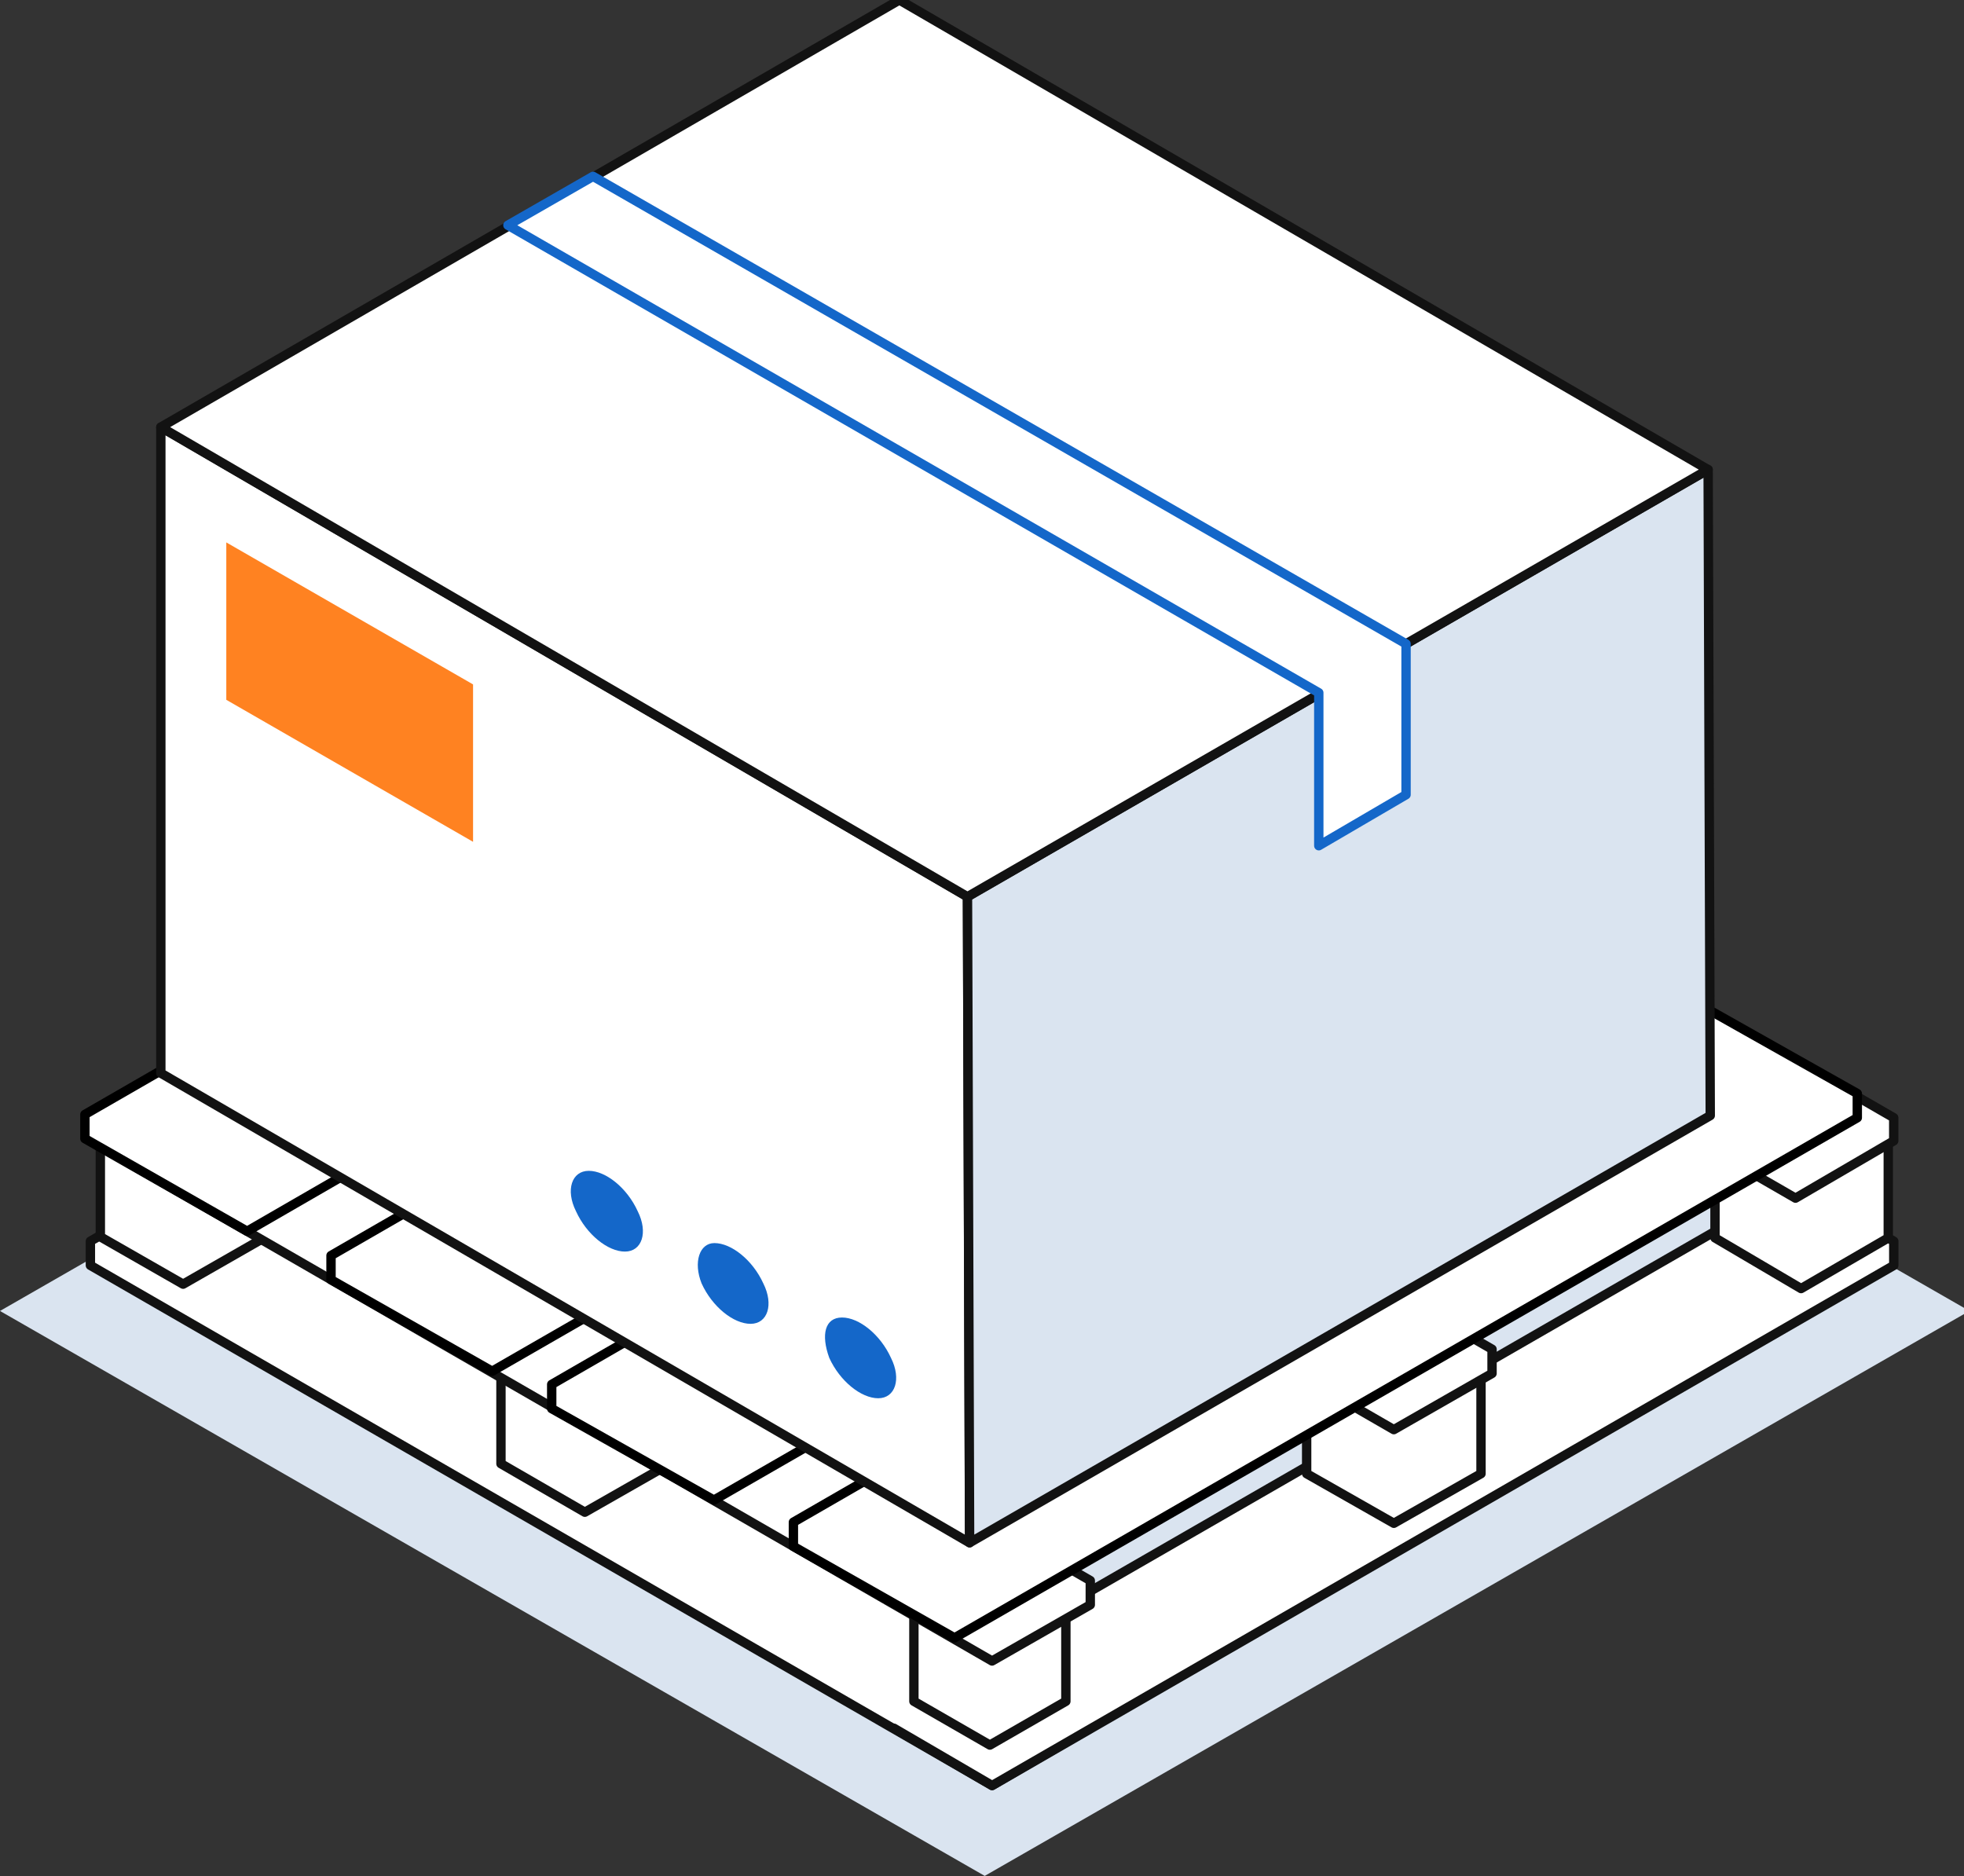 <svg width="112" height="107" viewBox="0 0 112 107" fill="none" xmlns="http://www.w3.org/2000/svg">
<rect x="0" y="0" width="112" height="107" fill="#333333" stroke="none"/>
<g clip-path="url(#clip0_1519_15970)">
<path d="M56.155 106.977L0 74.76L56.155 42.531L112.309 74.76L56.155 106.977Z" fill="#DAE4F0"/>
<path d="M10.757 67.574L62.175 97.234V98.553L56.573 101.821L5.155 72.161V70.779L10.757 67.574Z" fill="white" stroke="#121212" stroke-width="0.534" stroke-linecap="round" stroke-linejoin="round"/>
<path d="M10.442 62.424L5.722 65.126V70.53L10.442 73.232L15.162 70.53V65.126L10.442 62.424Z" fill="white" stroke="#121212" stroke-width="0.534" stroke-linecap="round" stroke-linejoin="round"/>
<path d="M33.351 75.178L28.568 77.943V83.472L33.351 86.237L38.197 83.472V77.943L33.351 75.178Z" fill="white" stroke="#121212" stroke-width="0.534" stroke-linecap="round" stroke-linejoin="round"/>
<path d="M56.575 62.234L51.666 65.125V70.843L56.575 73.671L61.547 70.843V65.125L56.575 62.234Z" fill="white" stroke="#121212" stroke-width="0.534" stroke-linecap="round" stroke-linejoin="round"/>
<path d="M79.858 48.85L74.886 51.677V57.396L79.858 60.286L84.767 57.396V51.677L79.858 48.85Z" fill="white" stroke="#121212" stroke-width="0.534" stroke-linecap="round" stroke-linejoin="round"/>
<path d="M50.976 98.555L56.577 101.823L107.995 72.163V70.781L102.394 67.576L55.696 94.471" fill="white"/>
<path d="M50.976 98.555L56.577 101.823L107.995 72.163V70.781L102.394 67.576L55.696 94.471" stroke="#121212" stroke-width="0.534" stroke-linecap="round" stroke-linejoin="round"/>
<path d="M56.45 89.42L52.116 91.972V97.02L56.45 99.516L60.783 97.02V91.972L56.45 89.42Z" fill="white" stroke="#121212" stroke-width="0.534" stroke-linecap="round" stroke-linejoin="round"/>
<path d="M84.457 78.322L79.486 75.432L74.514 78.322V84.04L79.486 86.868L84.457 84.04V78.322Z" fill="white" stroke="#121212" stroke-width="0.534" stroke-linecap="round" stroke-linejoin="round"/>
<path d="M102.709 62.047L97.8 64.875V70.593L102.709 73.483L107.681 70.593V64.875L102.709 62.047Z" fill="white" stroke="#121212" stroke-width="0.534" stroke-linecap="round" stroke-linejoin="round"/>
<path d="M10.757 60.475L5.155 63.742V65.062L56.573 94.721L62.175 91.517V90.134L10.757 60.475Z" fill="white" stroke="#121212" stroke-width="0.534" stroke-linecap="round" stroke-linejoin="round"/>
<path d="M33.668 47.281L28.066 50.549V51.868L79.485 81.528L85.086 78.323V76.941L33.668 47.281Z" fill="white" stroke="#121212" stroke-width="0.534" stroke-linecap="round" stroke-linejoin="round"/>
<path d="M56.574 34.08L50.973 37.285V38.667L102.391 68.327L107.992 65.059V63.74L56.574 34.08Z" fill="white" stroke="#121212" stroke-width="0.534" stroke-linecap="round" stroke-linejoin="round"/>
<path d="M56.512 33.768L4.842 63.553V64.935L14.093 70.214L65.763 40.366V38.983L56.512 33.768Z" fill="white" stroke="black" stroke-width="0.534" stroke-linecap="round" stroke-linejoin="round"/>
<path d="M70.295 41.94L18.877 71.599V72.981L28.066 78.197L79.484 48.6V47.218L70.295 41.94Z" fill="white" stroke="black" stroke-width="0.534" stroke-linecap="round" stroke-linejoin="round"/>
<path d="M83.069 49.162L31.462 78.947V80.33L40.713 85.545L92.32 55.823V54.441L83.069 49.162Z" fill="white" stroke="black" stroke-width="0.534" stroke-linecap="round" stroke-linejoin="round"/>
<path d="M96.663 57.145L45.245 86.804V88.187L54.434 93.402L105.915 63.742V62.36L96.663 57.145Z" fill="white" stroke="black" stroke-width="0.534" stroke-linecap="round" stroke-linejoin="round"/>
<path d="M9.172 24.359V61.198L55.292 87.98L55.17 51.14L9.172 24.359Z" fill="white" stroke="#121212" stroke-width="0.534" stroke-linecap="round" stroke-linejoin="round"/>
<path d="M55.173 51.137L55.294 87.976L97.53 63.618L97.409 26.779L55.173 51.137Z" fill="#DAE4F0" stroke="#121212" stroke-width="0.534" stroke-linecap="round" stroke-linejoin="round"/>
<path d="M9.172 24.357L55.17 51.138L97.407 26.781L51.287 0L9.172 24.357Z" fill="white" stroke="#121212" stroke-width="0.534" stroke-linecap="round" stroke-linejoin="round"/>
<path d="M33.82 10.057L80.182 36.717V45.32L75.206 48.229V39.504L28.965 12.844L33.82 10.057Z" fill="white" stroke="#1467C9" stroke-width="0.534" stroke-linecap="round" stroke-linejoin="round"/>
<path d="M12.905 39.908L26.977 48.006V39.03L12.905 30.932V39.908Z" fill="#FF8221"/>
<path d="M47.29 77.435C47.897 78.768 49.11 79.738 50.081 79.738C51.052 79.738 51.416 78.647 50.809 77.435C50.202 76.102 48.989 75.133 48.018 75.133C47.047 75.133 46.804 76.102 47.29 77.435Z" fill="#1467C9"/>
<path d="M40.01 73.191C40.617 74.524 41.831 75.494 42.802 75.494C43.773 75.494 44.137 74.403 43.53 73.191C42.923 71.858 41.71 70.889 40.739 70.889C39.889 70.889 39.525 71.979 40.01 73.191Z" fill="#1467C9"/>
<path d="M32.846 69.072C33.453 70.405 34.667 71.374 35.638 71.374C36.609 71.374 36.973 70.284 36.366 69.072C35.759 67.739 34.546 66.769 33.575 66.769C32.604 66.769 32.24 67.86 32.846 69.072Z" fill="#1467C9"/>
</g>
<defs>
<clipPath id="clip0_1519_15970">
<rect width="112" height="107" fill="white"/>
</clipPath>
</defs>
</svg>
